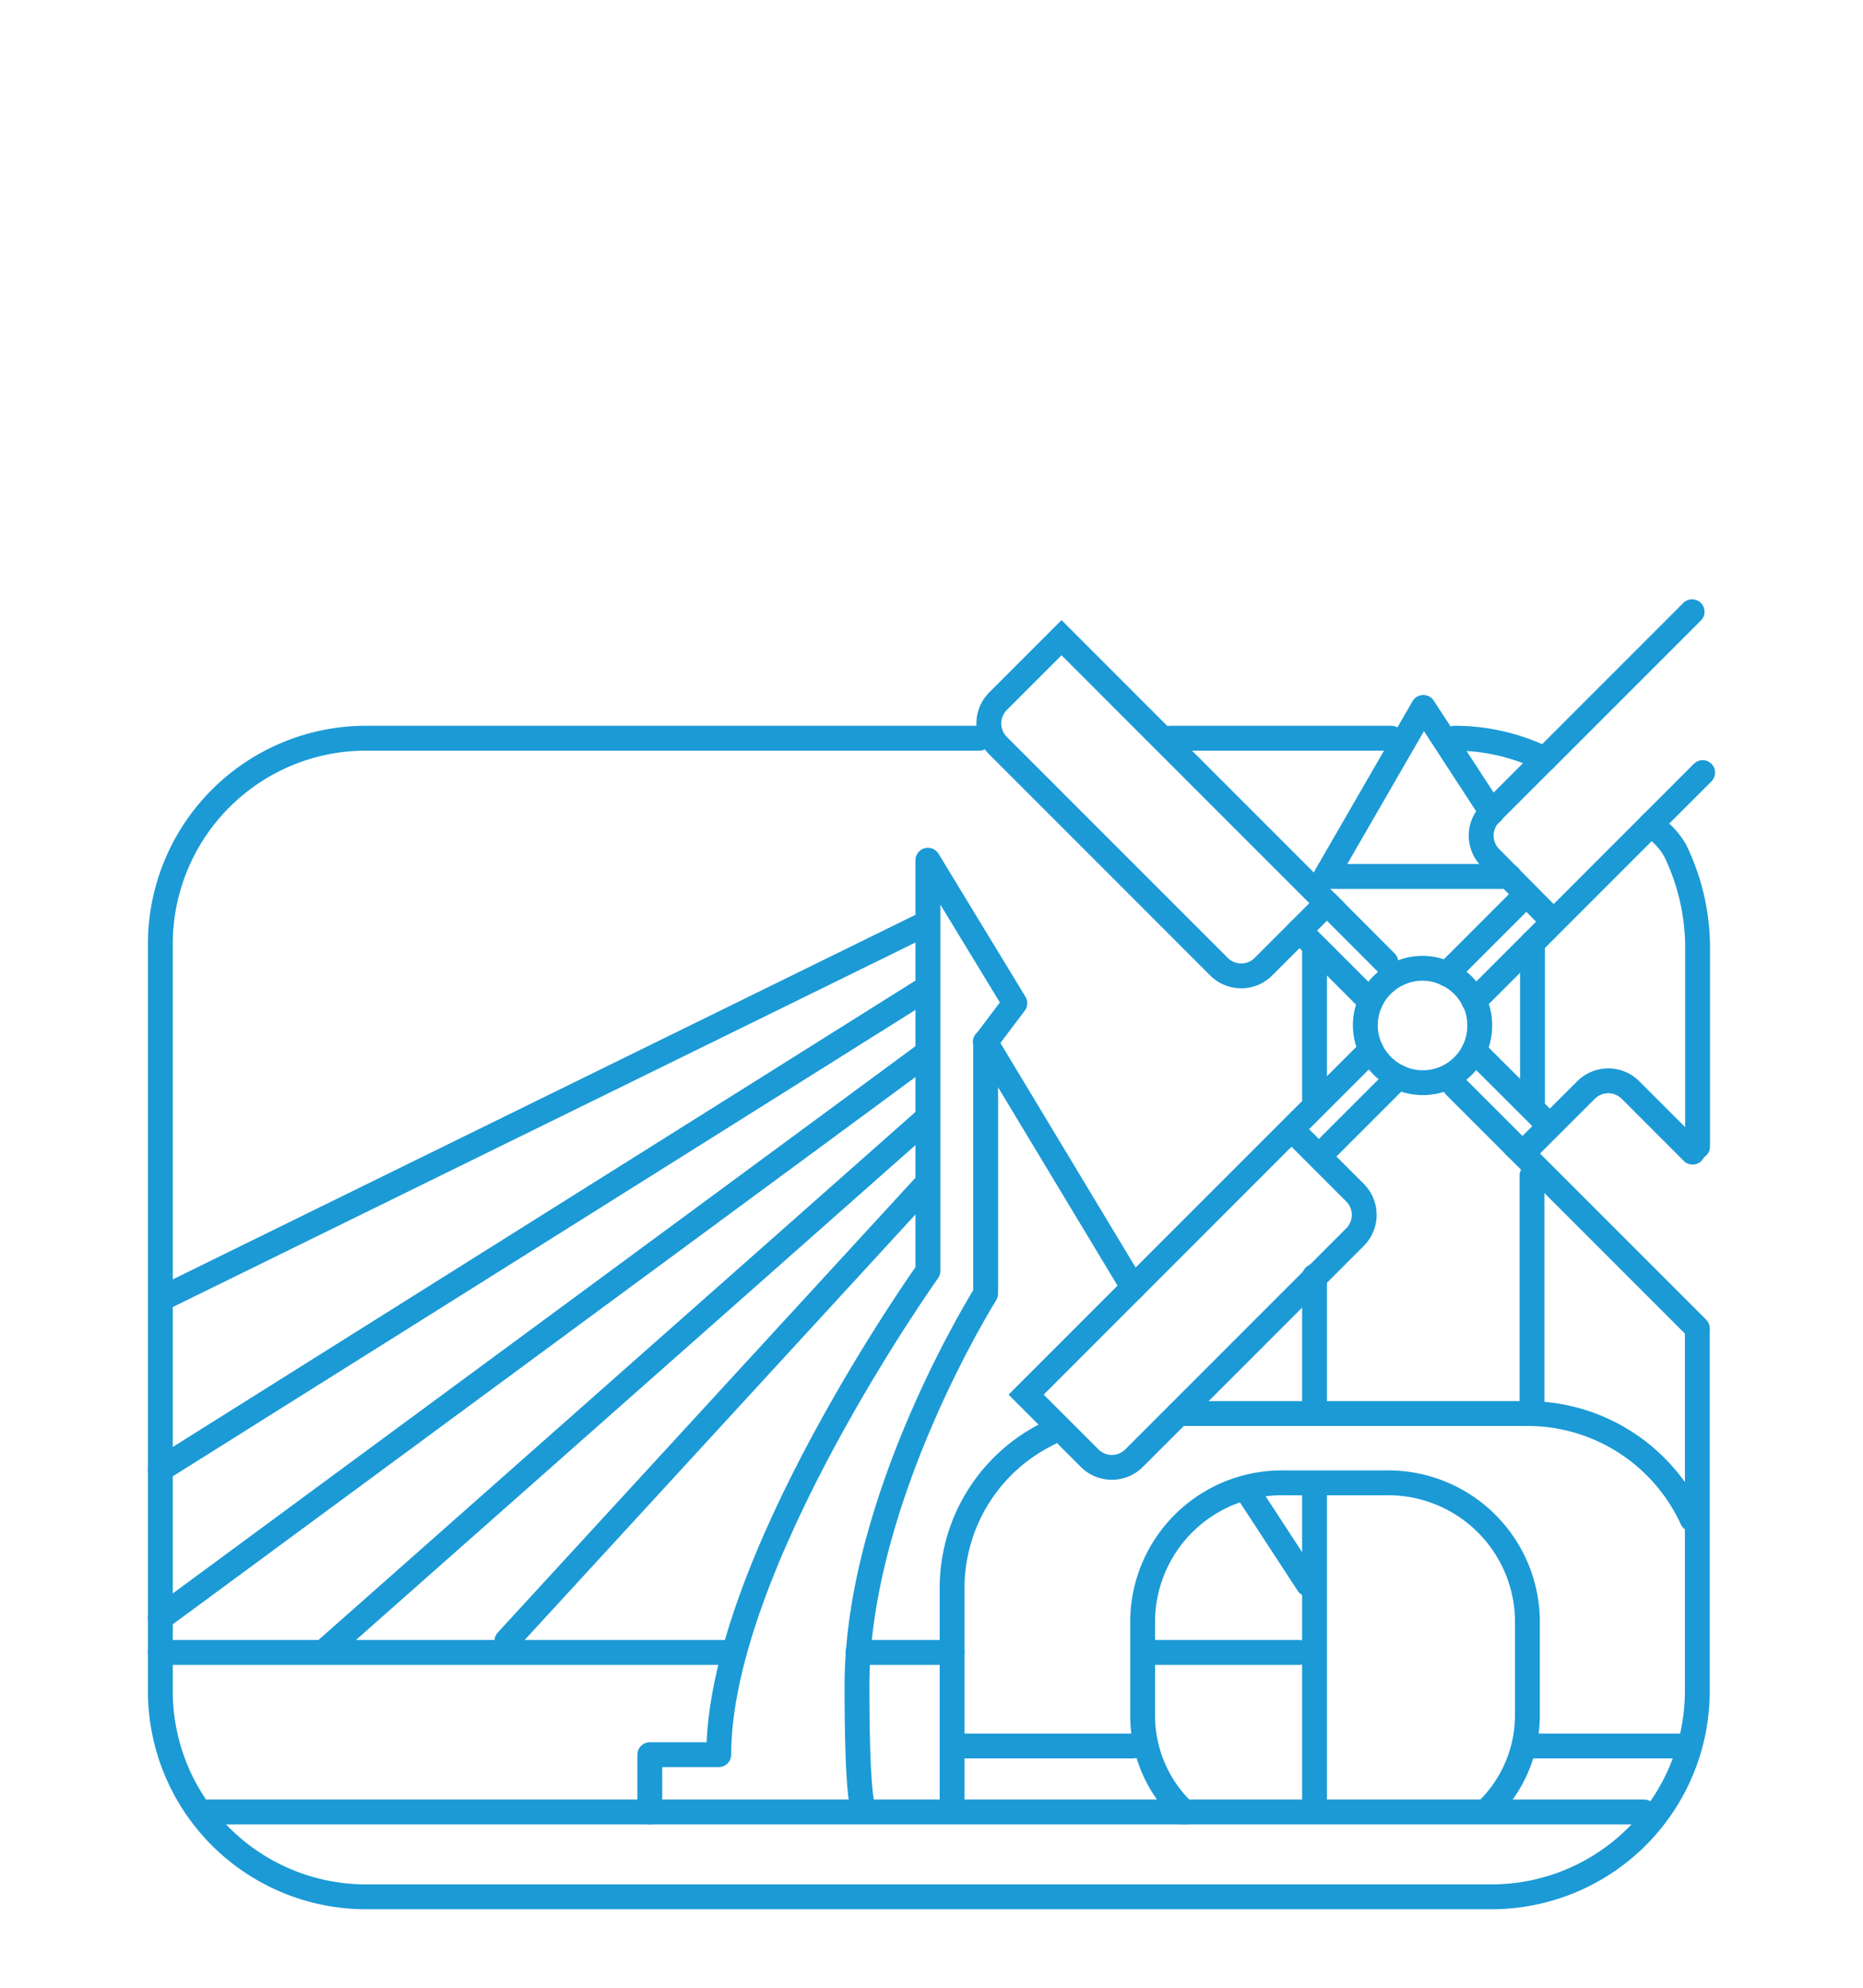 <?xml version="1.0" encoding="UTF-8"?> <svg xmlns="http://www.w3.org/2000/svg" viewBox="0 0 150 160"><defs><style>.cls-1,.cls-2{fill:none;stroke:#1b9ad6;stroke-linecap:round;stroke-width:2px;}.cls-1{stroke-miterlimit:10;}.cls-2{stroke-linejoin:round;}</style></defs><g id="Layer_2" data-name="Layer 2"><path class="cls-1" d="M136.66,107.06v29.1a16.57,16.57,0,0,1-16.53,16.52H29.43a16.56,16.56,0,0,1-16.52-16.52V76A16.57,16.57,0,0,1,29.43,59.42H78.86"></path><path class="cls-1" d="M117.13,59.42a16.48,16.48,0,0,1,6.73,1.44"></path><line class="cls-1" x1="94.23" y1="59.42" x2="112.02" y2="59.42"></line><line class="cls-1" x1="13.37" y1="104.36" x2="74.32" y2="74.45"></line><line class="cls-1" x1="12.91" y1="118.28" x2="74.36" y2="79.7"></line><line class="cls-1" x1="12.91" y1="130.24" x2="74.39" y2="84.95"></line><line class="cls-1" x1="26.22" y1="132.83" x2="74.42" y2="90.21"></line><line class="cls-1" x1="40.81" y1="132.09" x2="74.46" y2="95.46"></line><line class="cls-1" x1="58.38" y1="133.01" x2="12.91" y2="133.01"></line><line class="cls-1" x1="132.38" y1="145.85" x2="16.49" y2="145.85"></line><polyline class="cls-2" points="120.11 65.4 114.6 56.94 106.74 70.55 121.52 70.55"></polyline><path class="cls-1" d="M90.35,50.36h7.23a0,0,0,0,1,0,0V80.58a0,0,0,0,1,0,0H90.35A2.53,2.53,0,0,1,87.82,78V52.89a2.53,2.53,0,0,1,2.53-2.53Z" transform="translate(-19.14 84.72) rotate(-45)"></path><path class="cls-1" d="M94.37,90h7.23a0,0,0,0,1,0,0v30.22a0,0,0,0,1,0,0H94.37a2.53,2.53,0,0,1-2.53-2.53V92.48A2.53,2.53,0,0,1,94.37,90Z" transform="translate(90.82 247.74) rotate(-135)"></path><path class="cls-1" d="M136.66,106.93,122.58,92.85l5.12-5.11a2.53,2.53,0,0,1,3.58,0l5,5"></path><path class="cls-1" d="M137.09,62.19l-12,12L120,69.05a2.53,2.53,0,0,1,0-3.58l4.37-4.37"></path><line class="cls-1" x1="124.38" y1="61.1" x2="136.24" y2="49.24"></line><line class="cls-1" x1="118.69" y1="84.56" x2="124.35" y2="90.21"></line><line class="cls-1" x1="106.84" y1="72.7" x2="111.58" y2="77.45"></line><line class="cls-1" x1="110.12" y1="80.39" x2="104.63" y2="74.9"></line><line class="cls-1" x1="122.15" y1="92.42" x2="117.14" y2="87.41"></line><path class="cls-1" d="M112.58,86.7a4.58,4.58,0,0,0,6.56-4.16,4.54,4.54,0,0,0-.45-2"></path><path class="cls-1" d="M110.29,80.75a4.62,4.62,0,0,1,4.25-2.81,4.54,4.54,0,0,1,1.95.45"></path><path class="cls-1" d="M110.38,84.5a4.56,4.56,0,0,1-.09-3.75"></path><path class="cls-1" d="M118.69,80.59a4.53,4.53,0,0,0-2.2-2.2"></path><path class="cls-1" d="M110.38,84.5a4.7,4.7,0,0,0,2.2,2.2"></path><line class="cls-1" x1="112.58" y1="86.7" x2="106.88" y2="92.4"></line><line class="cls-1" x1="124.39" y1="74.89" x2="118.69" y2="80.59"></line><line class="cls-1" x1="122.19" y1="72.69" x2="116.49" y2="78.39"></line><line class="cls-1" x1="110.38" y1="84.5" x2="104.68" y2="90.2"></line><path class="cls-2" d="M52.32,145.85v-4.61h5.55c0-15.32,16.84-38.93,16.84-38.93V69.24l7,11.51-2.35,3.12v20.26S69,120.59,69,135.66c0,8.51.41,9.49.41,9.49"></path><line class="cls-1" x1="91.24" y1="103.64" x2="79.33" y2="83.87"></line><line class="cls-1" x1="105.32" y1="127.5" x2="100.46" y2="120.06"></line><line class="cls-1" x1="69.08" y1="133.01" x2="76.66" y2="133.01"></line><line class="cls-1" x1="92.7" y1="133.01" x2="104.63" y2="133.01"></line><line class="cls-1" x1="123.39" y1="75.89" x2="123.39" y2="89.21"></line><line class="cls-1" x1="123.35" y1="94.62" x2="123.35" y2="113.78"></line><line class="cls-1" x1="105.84" y1="119.66" x2="105.84" y2="145.68"></line><line class="cls-1" x1="105.84" y1="102.73" x2="105.84" y2="112.92"></line><line class="cls-1" x1="105.84" y1="88.41" x2="105.84" y2="76.39"></line><path class="cls-1" d="M84.44,115.38a13.84,13.84,0,0,0-7.78,12.32v17.39"></path><path class="cls-1" d="M136.24,122.28a14.59,14.59,0,0,0-13.42-8.5H94.91"></path><path class="cls-1" d="M95.34,145.85A10.68,10.68,0,0,1,92,138.07v-7.71a11.21,11.21,0,0,1,11.46-11h8.06a11.21,11.21,0,0,1,11.46,11v7.71a10.69,10.69,0,0,1-3.35,7.75"></path><line class="cls-1" x1="91.24" y1="140.54" x2="77.64" y2="140.54"></line><line class="cls-1" x1="135.24" y1="140.54" x2="123.59" y2="140.54"></line><path class="cls-1" d="M132.88,66.4a5.86,5.86,0,0,1,2,2.07,18,18,0,0,1,1.8,7.48V92.29"></path></g></svg> 